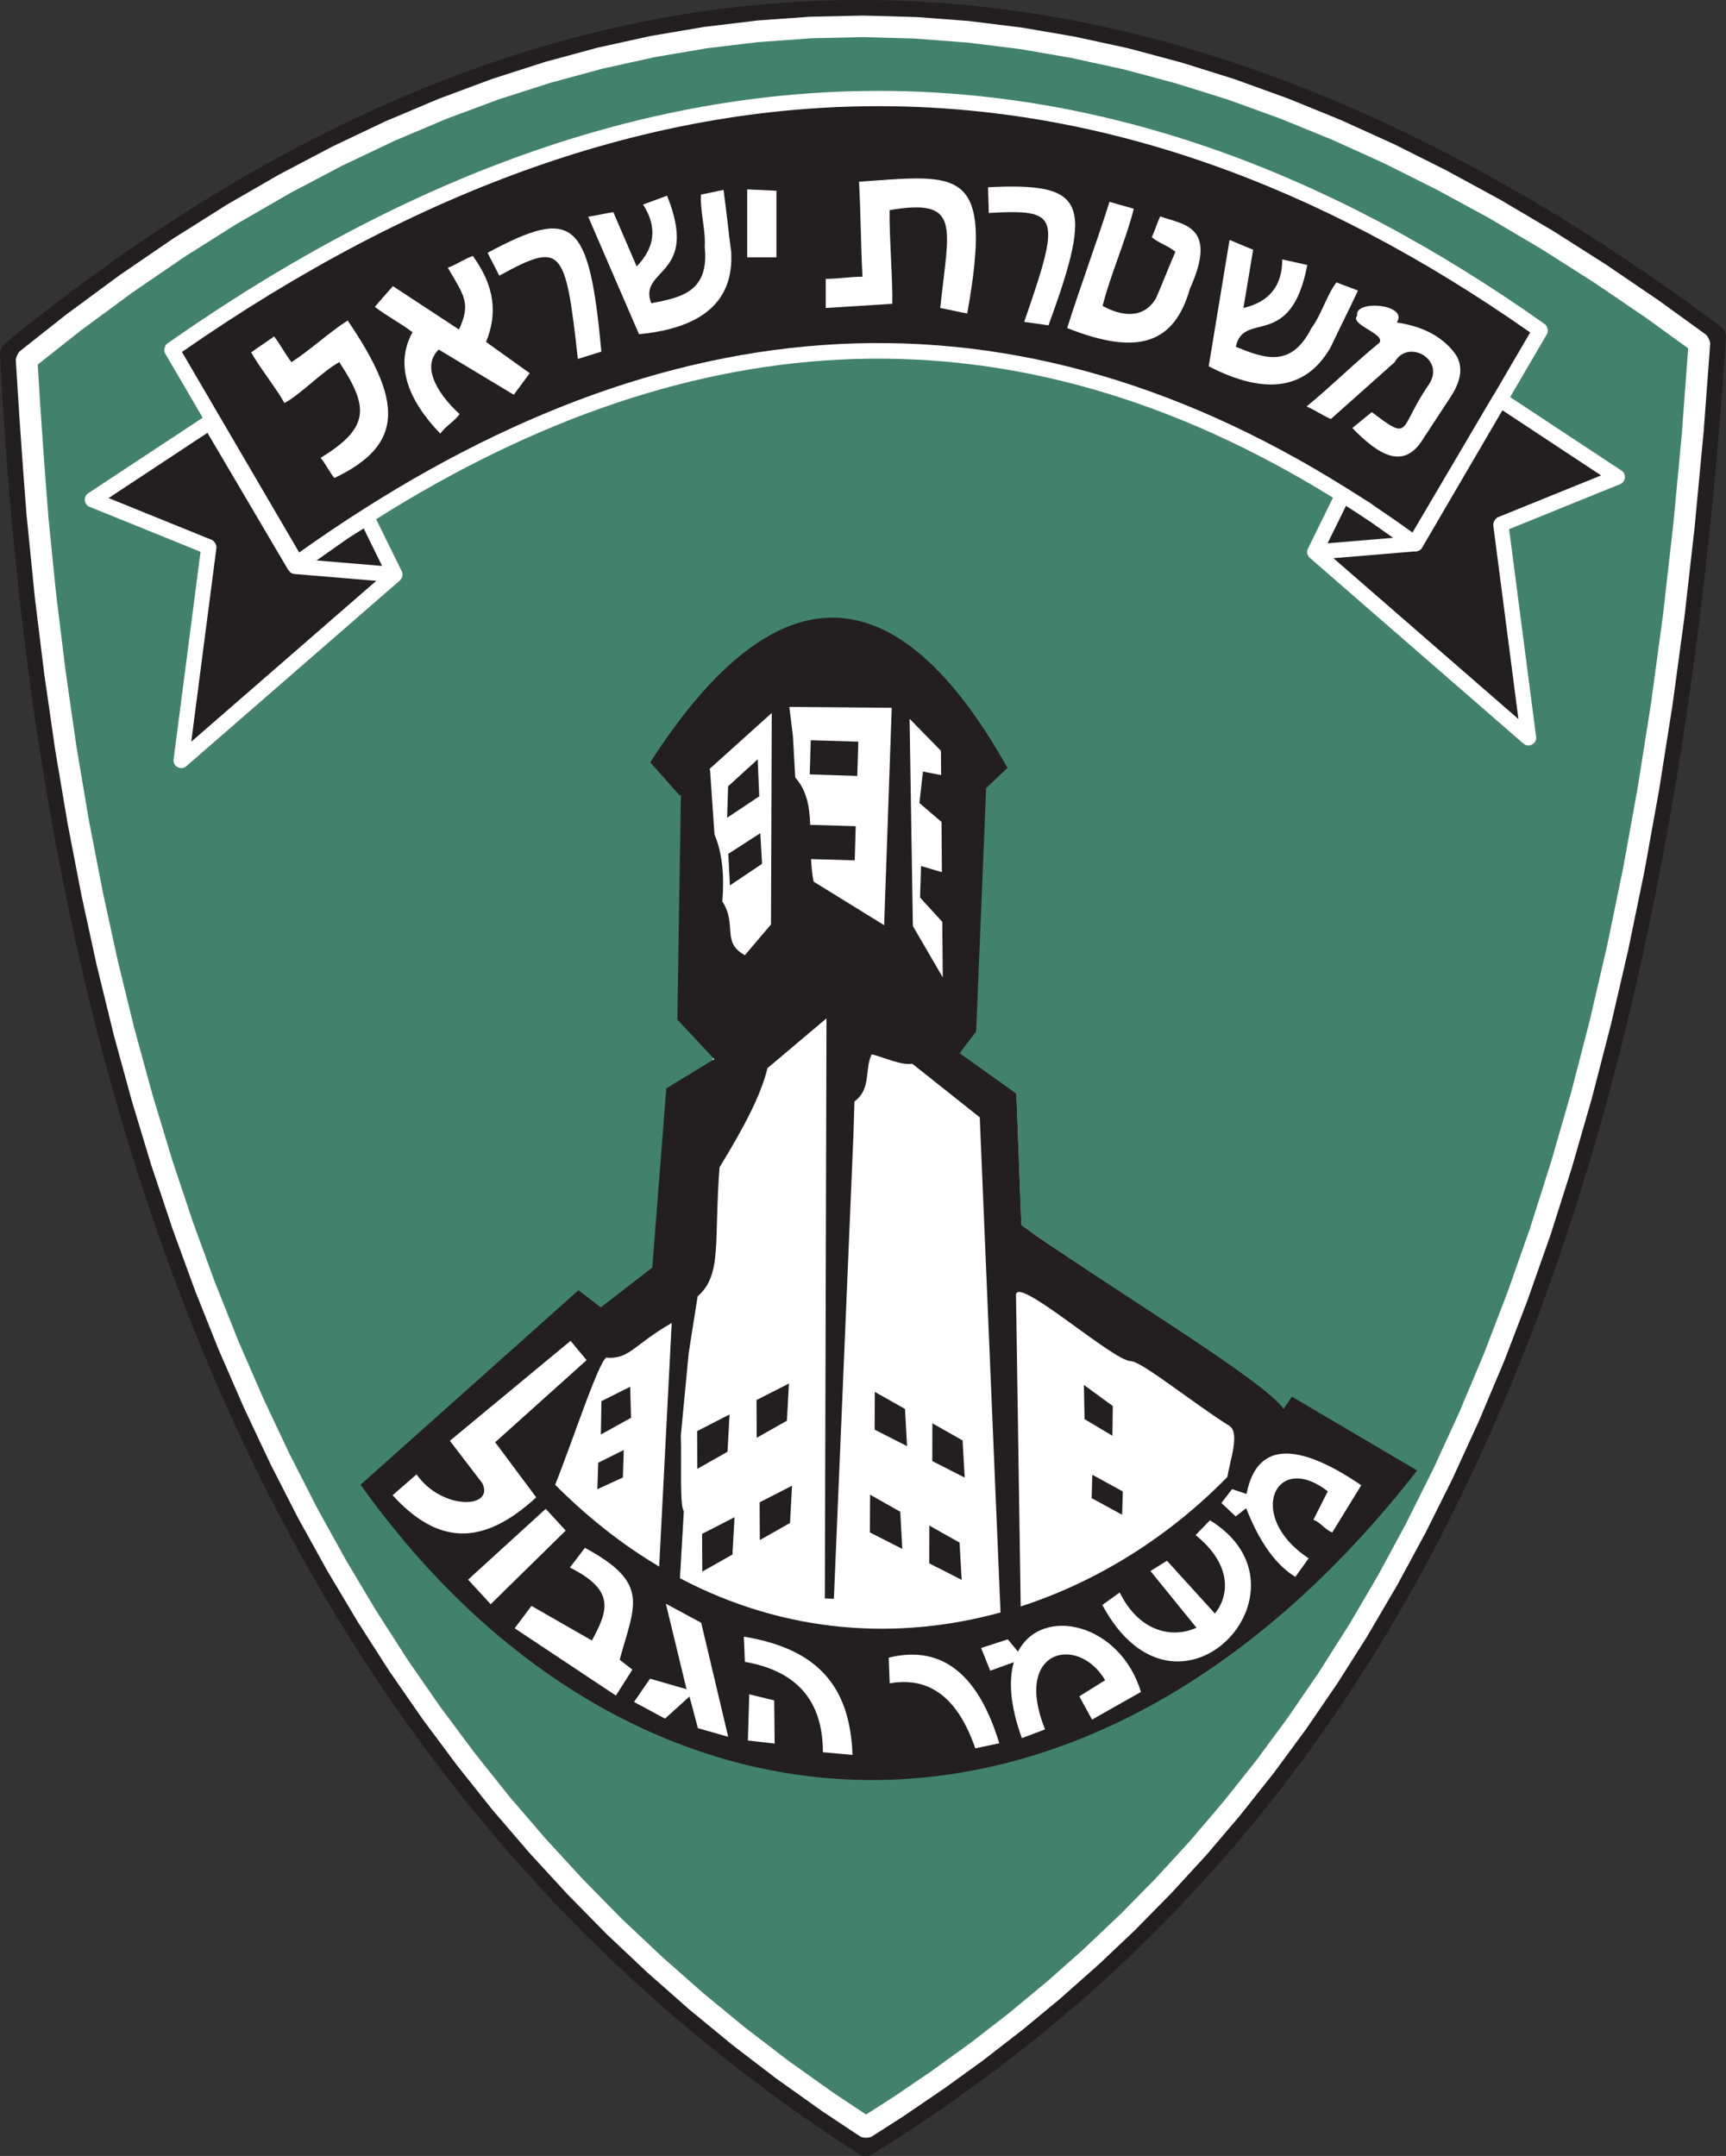 <?xml version="1.0" encoding="UTF-8" standalone="no"?>
<!-- Created with Inkscape (http://www.inkscape.org/) -->

<svg
   xmlns:dc="http://purl.org/dc/elements/1.1/"
   xmlns:cc="http://creativecommons.org/ns#"
   xmlns:rdf="http://www.w3.org/1999/02/22-rdf-syntax-ns#"
   xmlns:svg="http://www.w3.org/2000/svg"
   xmlns="http://www.w3.org/2000/svg"
   xmlns:sodipodi="http://sodipodi.sourceforge.net/DTD/sodipodi-0.dtd"
   xmlns:inkscape="http://www.inkscape.org/namespaces/inkscape"
   id="svg2985"
   version="1.1"
   inkscape:version="0.92.0 r15299"
   width="175.864"
   height="219.686"
   xml:space="preserve"
   sodipodi:docname="Emblem_of_Magav.svg"><rect width="100%" height="100%" fill="#333333" stroke="none"/><defs
     id="defs2989" /><sodipodi:namedview
     pagecolor="#ffffff"
     bordercolor="#666666"
     borderopacity="1"
     objecttolerance="10"
     gridtolerance="10"
     guidetolerance="10"
     inkscape:pageopacity="0"
     inkscape:pageshadow="2"
     inkscape:window-width="1920"
     inkscape:window-height="1137"
     id="namedview2987"
     showgrid="false"
     inkscape:zoom="1.5299886"
     inkscape:cx="224.03825"
     inkscape:cy="194.44091"
     inkscape:window-x="-8"
     inkscape:window-y="-8"
     inkscape:window-maximized="1"
     inkscape:current-layer="g2993" /><g
     id="g2993"
     inkscape:groupmode="layer"
     inkscape:label="ink_ext_XXXXXX"
     transform="matrix(1.25,0,0,-1.25,-32.541,230.315)"><g
       id="g2995"
       transform="scale(0.1)"><path
         d="m 263.59,1561.95 c 466.758,380.89 933.46,362.68 1400.1,13.85 1.6,-1.2 3.67,-5.6 3.54,-7.59 C 1639.02,1136.05 1555.1,821.504 1433.25,587.055 1311.15,352.109 1151.01,197.66 970.672,86 968.555,84.688 963.43,84.727 961.332,86.066 754.695,218.414 588.527,401.605 469.438,643.977 350.566,885.898 278.664,1186.73 260.328,1554.74 c -0.086,1.78 1.875,6.08 3.262,7.21 z m 1385.74,2.61 C 1192.21,1904.46 735.145,1922.11 278.137,1551.16 296.703,1187.61 367.883,890.488 485.23,651.664 601.941,414.141 764.383,234.211 966.168,103.832 1142.04,213.688 1298.25,365.367 1417.66,595.16 c 120.3,231.473 203.33,542.28 231.67,969.4"
         style="fill:#231f20;fill-opacity:1;fill-rule:nonzero;stroke:none"
         id="path2999"
         inkscape:connector-curvature="0" /><path
         d="m 282.012,1549.38 3.64,-61.31 5.219,-66.21 6.488,-64.64 7.754,-63.04 8.86,-61.55 10.125,-60.05 11.316,-58.46 12.418,-57.04 13.606,-55.53 14.792,-54.034 15.903,-52.606 17.09,-51.187 18.113,-49.68 19.301,-48.336 20.414,-46.91 21.437,-45.492 22.547,-44.141 23.653,-42.719 24.679,-41.371 25.715,-40.113 26.816,-38.684 27.848,-37.418 28.797,-36.152 29.902,-34.809 30.852,-33.543 31.801,-32.355 32.914,-31.012 33.777,-29.824 34.809,-28.637 35.754,-27.371 36.789,-26.183 31.089,-20.649 26.344,16.848 32.516,22.152 32.04,23.18 31.4,24.363 30.93,25.633 30.22,26.816 29.67,28.086 29.03,29.508 28.41,30.93 27.6,32.437 26.98,33.938 26.18,35.519 25.4,37.102 24.68,38.922 23.81,40.66 22.95,42.406 22.15,44.383 21.2,46.277 20.33,48.258 19.3,50.313 18.43,52.367 17.33,54.59 16.37,56.797 15.27,59.011 14.24,61.39 13.13,63.77 11.95,66.21 10.84,68.67 9.65,71.19 8.38,73.81 7.2,76.5 5.38,72.39 -37.65,27.29 -43.12,29.35 -43.03,27.38 -43.12,25.47 -43.03,23.41 -42.96,21.52 -43.04,19.54 -42.95,17.49 -42.88,15.5 -42.96,13.45 -42.87,11.47 -42.88,9.33 -42.8,7.36 -42.87,5.3 -42.8,3.25 -42.803,1.18 -42.797,-0.95 -42.796,-3.08 -42.801,-5.14 -42.879,-7.28 -42.797,-9.42 -42.875,-11.62 -42.879,-13.77 -42.875,-15.98 -42.879,-18.12 -42.957,-20.41 -42.957,-22.63 -43.035,-24.84 -43.035,-27.13 -43.039,-29.43 -43.035,-31.72 -38.129,-30.14"
         style="fill:#42826c;fill-opacity:1;fill-rule:evenodd;stroke:none"
         id="path3001"
         inkscape:connector-curvature="0" /><path
         d="m 291.074,1545.33 c 2.434,-41.04 5.356,-81.79 8.586,-122.79 h -0.051 l 6.45,-64.25 h 0.023 l 7.754,-63.05 h -0.012 l 8.832,-61.36 10.059,-59.65 v 0 l 11.273,-58.26 h 0.008 l 12.418,-57.03 -0.016,-0.01 13.497,-55.09 0.023,0.01 14.754,-53.885 15.871,-52.516 -0.02,-0.008 16.938,-50.73 v 0 l 18.031,-49.445 0.016,0.007 19.301,-48.335 -0.012,-0.008 20.183,-46.391 v 0 l 21.329,-45.254 0.007,0.008 22.547,-44.145 -0.015,-0.007 23.422,-42.301 24.476,-41.035 0.008,0.004 25.711,-40.106 -0.008,-0.004 26.555,-38.301 27.597,-37.082 h 0.004 l 28.785,-36.14 29.5,-34.336 v 0 l 30.856,-33.543 -0.004,-0.004 31.414,-31.961 32.852,-30.957 -0.004,-0.004 33.445,-29.527 34.457,-28.352 0.004,0.008 35.746,-27.363 36.316,-25.852 h 0.004 l 26.309,-17.472 21.543,13.777 0.012,-0.024 32.092,21.864 v 0 l 32.04,23.179 v -0.007 l 30.97,24.019 -0.01,0.012 30.93,25.633 0.01,-0.016 29.78,26.43 -0.02,0.023 29.67,28.086 0.01,-0.016 28.61,29.075 v 0.004 l 28.17,30.679 -0.01,0.008 27.61,32.438 0.01,-0.012 26.75,33.652 25.92,35.156 25.16,36.762 -0.01,0.004 24.68,38.922 0.02,-0.012 23.5,40.121 -0.01,0.004 22.81,42.16 -0.01,0.004 22.15,44.379 0.02,-0.008 21.06,45.969 20.13,47.777 -0.02,0.008 19.3,50.313 h 0.02 l 18.26,51.887 -0.01,0.003 17.32,54.586 v 0 l 16.31,56.563 0.01,-0.008 15.16,58.573 -0.01,0.01 14.24,61.38 h 0.01 l 13.09,63.56 v 0 l 11.89,65.91 10.8,68.38 -0.01,0.01 9.62,70.99 v 0 l 8.38,73.81 0.02,-0.01 7.17,76.16 h -0.06 l 5.02,67.56 -33.65,24.39 v 0.01 l -42.67,29.04 v 0 l -43.04,27.37 h 0.01 l -42.88,25.33 v 0.01 l -42.48,23.12 -0.01,-0.02 -42.96,21.52 h 0.01 l -42.49,19.29 -42.89,17.46 v 0.01 l -42.19,15.25 v 0 l -42.71,13.38 -42.51,11.37 -42.65,9.28 -42.14,7.25 -42.42,5.24 v -0.02 l -42.8,3.25 0.01,0.01 -42.211,1.17 -42.121,-0.94 v -0.01 l -42.797,-3.08 -0.004,0.02 -42.356,-5.09 -42.082,-7.15 v 0 l -42.445,-9.34 -42.781,-11.6 -0.008,0.02 -42.43,-13.62 -42.406,-15.81 -42.351,-17.89 0.003,-0.01 -42.773,-20.32 -42.5,-22.39 0.012,-0.02 -43.035,-24.84 -0.012,0.03 -42.477,-26.78 h 0.004 l -42.941,-29.37 -42.633,-31.42 0.016,-0.02 z m -17.851,3.53 c -0.11,1.88 1.855,6.25 3.332,7.42 l 38.129,30.14 0.273,0.17 43.035,31.73 c 0.004,0 0.242,0.17 0.242,0.17 l 43.036,29.43 c 0.003,0 0.273,0.17 0.273,0.17 l 43.039,27.14 c 0,0 0.27,0.2 0.273,0.2 l 43.036,24.84 c 0.004,0 0.304,0.14 0.308,0.14 l 42.957,22.62 c 0.004,0.01 0.34,0.17 0.344,0.17 l 42.957,20.41 c 0,0.01 0.34,0.14 0.34,0.14 l 42.883,18.12 0.34,0.13 42.878,15.98 c 0.004,0 0.375,0.14 0.375,0.14 l 42.879,13.77 c 0.004,0 0.375,0.13 0.375,0.13 l 42.883,11.63 c 0,0 0.438,0.11 0.442,0.11 l 42.8,9.41 c 0.004,0 0.407,0.07 0.414,0.07 l 42.875,7.28 c 0.004,0 0.411,0.07 0.411,0.07 l 42.8,5.14 c 0.004,0 0.407,0.07 0.411,0.07 l 42.8,3.08 c 0.004,0 0.442,0 0.446,0 l 42.796,0.95 c 0.008,0 0.407,0 0.415,0 l 42.8,-1.19 c 0,0 0.4,0 0.41,0 l 42.8,-3.24 c 0,0 0.4,-0.07 0.41,-0.07 l 42.88,-5.3 c 0,0 0.4,-0.07 0.41,-0.07 l 42.8,-7.35 c 0,0 0.37,-0.07 0.37,-0.07 l 42.88,-9.34 c 0.01,0 0.41,-0.1 0.42,-0.1 l 42.87,-11.47 c 0,0 0.34,-0.1 0.34,-0.1 l 42.96,-13.45 c 0.01,0 0.37,-0.14 0.38,-0.14 l 42.88,-15.51 c 0,0 0.3,-0.1 0.3,-0.1 l 42.96,-17.48 c 0,0 0.31,-0.14 0.31,-0.14 l 43.03,-19.54 c 0.01,0 0.31,-0.13 0.32,-0.13 l 42.95,-21.52 c 0,0 0.27,-0.18 0.28,-0.18 l 43.03,-23.41 c 0.01,0 0.27,-0.14 0.28,-0.14 l 43.11,-25.47 0.24,-0.14 43.04,-27.37 c 0,-0.01 0.23,-0.17 0.23,-0.17 l 43.12,-29.35 c 0,0 0.21,-0.14 0.21,-0.14 l 37.66,-27.29 c 1.69,-1.23 3.78,-5.65 3.63,-7.73 l -5.38,-72.38 -0.06,-0.18 -7.21,-76.49 v -0.18 l -8.38,-73.81 c 0,0 -0.03,-0.2 -0.03,-0.2 l -9.66,-71.2 -0.03,-0.17 -10.84,-68.67 -0.03,-0.2 -11.95,-66.22 c 0,0 -0.03,-0.2 -0.03,-0.2 l -13.14,-63.77 -0.03,-0.2 -14.24,-61.39 -0.07,-0.24 -15.27,-59.017 c 0,-0.004 -0.03,-0.207 -0.03,-0.207 l -16.38,-56.801 c 0,-0.003 -0.07,-0.238 -0.07,-0.242 l -17.32,-54.582 c 0,-0.004 -0.1,-0.242 -0.1,-0.242 l -18.44,-52.367 c 0,-0.004 -0.06,-0.242 -0.06,-0.242 l -19.3,-50.317 c -0.01,0 -0.14,-0.269 -0.14,-0.273 l -20.33,-48.254 c -0.01,-0.004 -0.11,-0.242 -0.11,-0.242 l -21.2,-46.278 c 0,-0.003 -0.1,-0.277 -0.1,-0.277 l -22.15,-44.379 -0.14,-0.238 -22.94,-42.406 c 0,0 -0.17,-0.27 -0.17,-0.274 l -23.81,-40.664 c -0.01,0 -0.14,-0.269 -0.14,-0.273 l -24.68,-38.922 -0.17,-0.238 -25.4,-37.106 c 0,0 -0.17,-0.234 -0.17,-0.238 l -26.18,-35.524 c -0.01,0 -0.21,-0.269 -0.21,-0.273 l -26.98,-33.938 c 0,0 -0.17,-0.238 -0.17,-0.238 l -27.61,-32.433 c 0,-0.004 -0.24,-0.239 -0.24,-0.243 l -28.4,-30.933 c 0,0 -0.21,-0.203 -0.21,-0.207 l -29.03,-29.504 c 0,-0.004 -0.21,-0.242 -0.21,-0.242 l -29.66,-28.086 -0.24,-0.168 -30.22,-26.821 c 0,0 -0.21,-0.203 -0.21,-0.207 l -30.93,-25.629 -0.24,-0.171 -31.41,-24.368 c 0,0 -0.2,-0.168 -0.2,-0.171 l -32.04,-23.18 c 0,0 -0.2,-0.137 -0.21,-0.137 L 997.516,117.93 c 0,-0.004 -0.203,-0.172 -0.203,-0.172 l -26.344,-16.852 c -2.203,-1.406 -7.395,-1.347 -9.578,0.106 l -31.09,20.644 c -0.004,0 -0.238,0.172 -0.242,0.176 l -36.786,26.184 c -0.003,0 -0.238,0.168 -0.242,0.172 l -35.754,27.371 c -0.004,0 -0.242,0.203 -0.242,0.207 l -34.808,28.636 c 0,0 -0.239,0.203 -0.243,0.207 l -33.777,29.821 c -0.004,0.004 -0.203,0.172 -0.207,0.175 l -32.91,31.008 c -0.004,0 -0.238,0.239 -0.242,0.242 l -31.801,32.356 c 0,0 -0.203,0.203 -0.203,0.207 l -30.852,33.543 c -0.004,0 -0.207,0.238 -0.207,0.238 l -29.902,34.809 c -0.004,0.004 -0.207,0.238 -0.207,0.242 l -28.797,36.152 -0.172,0.239 -27.848,37.418 c 0,0.004 -0.171,0.238 -0.171,0.242 l -26.817,38.683 c -0.004,0.004 -0.172,0.239 -0.172,0.243 l -25.711,40.105 c 0,0.004 -0.136,0.238 -0.136,0.242 l -24.684,41.375 -0.137,0.239 -23.656,42.718 c 0,0 -0.168,0.274 -0.168,0.278 l -22.547,44.14 c 0,0.004 -0.101,0.242 -0.101,0.242 l -21.442,45.485 c 0,0.004 -0.101,0.242 -0.101,0.242 l -20.411,46.914 -0.136,0.273 -19.305,48.336 -0.066,0.239 -18.118,49.679 c 0,0.004 -0.066,0.207 -0.066,0.207 l -17.09,51.188 -0.105,0.238 -15.899,52.606 c 0,0 -0.066,0.242 -0.07,0.242 l -14.793,54.031 c 0,0.004 -0.031,0.242 -0.035,0.242 l -13.606,55.532 c 0,0 -0.07,0.21 -0.07,0.21 l -12.418,57.04 -0.035,0.2 -11.313,58.46 -0.035,0.21 -10.125,60.04 c 0,0.01 -0.035,0.21 -0.035,0.21 l -8.859,61.55 -0.035,0.17 -7.754,63.05 v 0.2 l -6.485,64.64 c 0,0 -0.066,0.17 -0.066,0.17 -3.363,42.62 -6.332,85.03 -8.863,127.69"
         style="fill:#ffffff;fill-opacity:1;fill-rule:nonzero;stroke:none"
         id="path3003"
         inkscape:connector-curvature="0" /><path
         d="m 820.035,1232.39 31.406,-217.71 -65.66,-232.266 -132.351,-148.887 28.164,-59.804 135.199,-92.399 308.047,-10.363 181.8,223.086 -213.76,149.836 -4.03,107.035 -59.73,34.016 25,240.256 -120.718,73.97 -113.367,-66.77"
         style="fill:#ffffff;fill-opacity:1;fill-rule:evenodd;stroke:none"
         id="path3005"
         inkscape:connector-curvature="0" /><path
         d="M 554.227,632.188 C 775.574,322.074 1144.7,296.602 1415.49,643.816 l -102.13,60.204 c -2.13,-3.329 -4.43,-6.649 -6.72,-9.973 -17.01,24.367 -149.52,103.16 -213.76,149.836 l -4.03,107.035 -46.28,33.066 c 4.43,5.934 8.94,11.786 13.45,17.646 2.69,66.13 5.38,132.35 8.15,198.48 l 17.4,16.46 c -88.679,158.14 -186.855,166.76 -291.199,4.5 l 24.047,-27.13 0.949,0.87 c -0.949,-61.15 -1.976,-122.3 -2.926,-183.45 10.047,-10.76 20.094,-21.442 30.141,-32.2 l -39.16,-23.894 -11.391,-146.036 -41.926,-32.433 -18.277,13.926 z m 595.933,-10.918 0.55,19.066 24.84,-13.609 -0.55,-18.989 z m -5.78,64.394 -0.55,27.926 23.58,-17.246 -0.32,-24.207 z m -396.415,-35.519 20.808,10.363 -0.71,-22.391 -20.809,-9.57 z m 2.14,23.019 0.473,27.137 23.418,11.785 0.711,-25.313 z m 267.705,-105.055 26.42,-13.453 -1.74,30.379 -24.6,13.848 z m -140.818,133.141 26.426,13.445 -1.664,-30.297 -24.602,-13.921 z m -44.379,-109.094 26.422,13.528 -1.66,-30.379 -24.602,-13.922 z m 46.914,25.711 26.422,13.528 -1.66,-30.379 -24.605,-13.922 z m 93.743,59.254 26.425,-13.449 -1.66,30.297 -24.605,13.926 z m 46.99,-25.633 26.42,-13.449 -1.73,30.301 -24.61,13.922 z m -50.865,-58.144 26.421,-13.449 -1.66,30.3 -24.601,13.922 z m -140.813,82.59 26.422,13.527 -1.664,-30.379 -24.602,-13.922 z m 432.248,-37.34 c -47.15,-48.258 -105.29,-85.121 -168.5,-105.614 l -3.8,252.836 c -2.69,20.172 78.95,-52.843 93.51,-52.843 8.7,0 51.82,-34.965 80.37,-52.77 8.87,-5.695 0.4,-28.398 -1.58,-41.609 z M 1075.88,528.078 C 992.176,505.059 900.73,510.594 814.578,556.004 l 3.164,54.742 c -3.562,3.719 -1.66,41.059 -2.453,61.547 2.137,22.387 4.274,44.777 6.41,67.164 l 7.278,46.281 c 20.253,17.879 13.132,44.219 17.875,105.215 19.621,32.199 33.464,57.988 39.082,80.848 l 48.097,40.589 -1.343,-472.921 7.359,-0.239 15.976,379.172 0.793,26.266 c 13.61,9.887 8.387,25.789 13.61,37.34 -1.821,4.195 23.258,-8.938 33.464,-6.567 l 55.06,-43.746 z m -278.232,37.418 c -29.191,17.324 -57.593,39.399 -84.804,66.692 14.871,37.019 38.289,109.484 42.875,103.472 18.355,-0.555 21.203,10.602 52.136,28.403 -3.402,-65.032 -6.804,-133.145 -10.207,-198.567 z m 230.442,566.034 -17,5.06 -0.8,-25.71 18.12,-19.86 c 0.16,-15.11 0.24,-30.14 0.39,-45.25 -8.14,13.92 -16.29,27.93 -24.36,41.85 -0.87,56.33 -1.82,112.65 -2.69,168.97 l 25.55,-26.1 c 0.08,-6.57 0.16,-13.21 0.16,-19.78 l -14.79,2.85 -2.93,-25.63 18.04,-15.43 c 0.08,-13.6 0.24,-27.29 0.31,-40.97 z m -106.871,107.58 38.761,-1.18 -0.871,-27.93 -38.761,1.27 z m -0.477,-68.98 37.102,-1.11 -0.789,-27.84 -35.598,1.02 c 0.313,-6.01 0.867,-12.18 2.055,-18.35 19.222,-11.87 38.367,-23.73 57.511,-35.52 2.059,59.1 4.114,118.11 6.172,177.21 l -83.461,0.71 c 0.95,-7.91 1.977,-15.91 2.926,-23.81 0.633,-11.24 1.266,-22.55 1.903,-33.78 9.492,-10.53 11.625,-23.73 12.179,-38.53 z m -66.769,-23.65 26.109,16.85 1.422,-25 -26.188,-17.56 z m -0.95,29.43 0.793,25.63 24.129,21.99 1.266,-30.14 z m 140.739,88.84 c -0.399,0.23 -0.793,0.47 -1.266,0.71 h 0.551 z m -104.348,-3.41 c -0.238,-57.51 -0.394,-114.95 -0.629,-172.38 -7.121,-8.38 -14.164,-16.69 -21.285,-25.07 -19.461,10.6 -5.934,24.52 -18.43,43.9 1.899,21.92 -0.238,40.11 -6.332,54.43 -1.187,17.17 -2.371,34.33 -3.558,51.5 -0.16,0.71 -0.239,1.42 -0.313,2.14 l 50.547,45.48"
         style="fill:#231f20;fill-opacity:1;fill-rule:evenodd;stroke:none"
         id="path3007"
         inkscape:connector-curvature="0" /><path
         d="m 599.875,640.648 c 20.645,-29.507 63.918,-28.082 53.555,-7.121 l -26.422,34.493 98.41,81.484 13.055,-15.742 -74.52,-66.926 33.465,-44.934 c -43.512,-39.953 -79.824,-39.082 -117.082,1.739 z m 667.685,-34.253 -11.63,10.918 8.7,11.312 11.79,-3.953 c 9.02,47.226 47.86,38.207 93.51,7.117 l -23.66,-38.527 c -6.33,2.691 -9.02,7.832 -15.34,10.445 l 11.7,23.098 c -42.79,33.465 -67.4,-20.567 -15.58,-54.582 l -10.84,-15.114 c -22.78,13.766 -34.97,43.196 -40.11,55.93 z m -108.7,-72.227 c 61.39,-114.074 178.87,13.055 87.73,69.062 l -11.7,-12.101 c 28.71,-23.02 28.4,-48.18 15.74,-63.922 l -39.08,43.035 -13.45,-8.383 37.5,-46.203 c -19.46,-8.937 -46.52,-3.715 -62.58,28.719 z m -91.37,-53.559 -7.44,18.516 21.76,7.039 8.31,-10.047 c 19.54,37.973 83.22,23.336 100.23,-32.832 l -39.87,-22.543 c -3.49,6.328 -6.96,12.656 -10.37,18.985 l 21.05,13.132 c -21.92,37.34 -75.39,25.555 -48.97,-40.109 l -18.91,-7.121 c -9.65,26.582 -10.84,47.07 -6.57,61.863 z m -12.18,-63.285 c -14.01,40.586 -36.71,58.778 -69.779,53.004 l -0.789,20.887 c 45.328,11.312 74.048,-16.457 90.108,-69.777 z M 931.105,414.16 c 0,43.035 -22.468,66.531 -63.605,73.653 -0.234,6.882 -0.551,13.683 -0.871,20.566 60.203,-9.891 86.629,-40.426 88.605,-96.434 -8.07,0.711 -16.058,1.5 -24.129,2.215 z m -61.152,9.57 1.11,37.661 20.332,-4.989 0.394,-35.203 z m -92.797,31.411 13.055,18.984 29.746,-8.621 -16.852,69.695 28.797,-15.508 21.993,-92.953 -24.68,7.043 -6.883,25.789 -19.937,-18.039 z m -97.304,60.043 82.511,-54.825 13.45,21.121 -10.364,8.071 c 12.106,44.777 25.395,62.183 -28.32,91.215 -4.113,-5.301 -8.149,-10.68 -12.262,-16.063 37.496,-18.746 31.012,-35.203 17.957,-59.488 l -49.285,28.242 z m -37.969,39.632 63.285,57.75 16.297,-17.722 -61.152,-60.043 -18.43,20.015"
         style="fill:#ffffff;fill-opacity:1;fill-rule:evenodd;stroke:none"
         id="path3009"
         inkscape:connector-curvature="0" /><path
         d="m 412.02,1217.77 174.277,151.58 -0.012,0.02 c 1.977,1.77 2.848,4.75 1.547,7.4 l -20.91,42.53 c 260.031,163.87 520.018,178.46 779.958,17.52 l -20.44,-41.59 c -1.31,-2.65 -0.44,-5.63 1.54,-7.4 l -0.01,-0.02 174.28,-151.57 c 4.09,-3.56 10.91,0.09 10.22,5.47 l -22.01,169.45 90.57,36.73 c 4.51,1.83 5.17,8.27 1.1,10.95 l -90.86,59.98 29.99,51.31 c 1.43,2.45 0.54,6.56 -1.78,8.2 -176.75,125.25 -358.41,190.68 -545.488,190.09 -187.062,-0.58 -379.308,-67.14 -577.211,-205.86 -2.336,-1.64 -3.242,-5.78 -1.797,-8.25 9.184,-15.72 18.379,-31.44 30.563,-52.28 l -93.406,-61.65 c -4.063,-2.69 -3.414,-9.12 1.093,-10.95 l 90.579,-36.73 -22.012,-169.45 c -0.699,-5.38 6.129,-9.04 10.219,-5.48"
         style="fill:#ffffff;fill-opacity:1;fill-rule:nonzero;stroke:none"
         id="path3011"
         inkscape:connector-curvature="0" /><path
         d="m 1347.25,1387.5 150.8,-131.15 -20.52,158 c -0.3,2.31 1.67,5.68 3.82,6.55 l 84.06,34.08 -80.43,53.09 -65.53,-112.14 c -1.24,-2.1 -3.89,-3.2 -6.32,-2.93 l -65.88,-5.5"
         style="fill:#231f20;fill-opacity:1;fill-rule:nonzero;stroke:none"
         id="path3013"
         inkscape:connector-curvature="0" /><path
         d="m 567.023,1369.04 -150.808,-131.16 20.523,158.01 c 0.301,2.3 -1.675,5.68 -3.82,6.54 l -84.055,34.09 80.563,53.18 65.972,-111.99 0.149,0.08 c 0.914,-1.7 2.543,-2.99 4.695,-3.17 l 66.781,-5.58"
         style="fill:#231f20;fill-opacity:1;fill-rule:nonzero;stroke:none"
         id="path3015"
         inkscape:connector-curvature="0" /><path
         d="m 571.789,1381.19 -53.422,4.46 25.813,18.18 12.574,7.94 15.035,-30.58"
         style="fill:#231f20;fill-opacity:1;fill-rule:nonzero;stroke:none"
         id="path3017"
         inkscape:connector-curvature="0" /><path
         d="m 408.645,1555.61 c 194.085,134.98 382.375,199.78 565.347,200.35 182.808,0.58 360.528,-62.91 533.638,-184.48 l -29.57,-50.58 c -0.22,-0.25 -0.42,-0.52 -0.6,-0.81 l -65.77,-111.64 c -9.32,6.7 -18.64,13.19 -27.96,19.44 l -6.51,4.59 c 0,0 -0.26,0.17 -0.27,0.17 l -18.67,11.79 c -0.15,0.1 -0.32,0.19 -0.48,0.27 -284.59,178.46 -569.124,149.84 -853.609,-52.56 -13.773,23.55 -54.351,92.98 -95.546,163.46"
         style="fill:#231f20;fill-opacity:1;fill-rule:nonzero;stroke:none"
         id="path3019"
         inkscape:connector-curvature="0" /><path
         d="m 1377.92,1416.78 c -6.81,4.58 -13.62,9.05 -20.44,13.39 l -15,-30.52 53.42,4.46 -17.98,12.67"
         style="fill:#231f20;fill-opacity:1;fill-rule:nonzero;stroke:none"
         id="path3021"
         inkscape:connector-curvature="0" /><path
         d="m 1378.55,1506.58 c -5.85,-4.83 -10.05,-8.07 -15.9,-12.97 21.52,-22.23 41.69,-34.18 57.19,-9.65 7.91,12.1 15.82,24.2 23.74,36.23 8.86,14.16 9.41,26.03 1.66,35.6 -10.76,13.37 -26.5,20.96 -46.36,23.81 9.97,15.27 -35.05,18.83 -32.28,5.61 -6.56,-7.35 23.26,-14.71 18.12,-22.07 -21.12,-17.32 -38.29,-34.64 -59.33,-51.97 7.91,-3.4 11.86,-6.8 19.77,-10.21 17.33,15.43 34.66,30.93 52.06,46.36 10.6,19.62 42.64,1.9 27.13,-19.22 -24.28,-35.68 -13.44,-46.12 -45.8,-21.52"
         style="fill:#ffffff;fill-opacity:1;fill-rule:evenodd;stroke:none"
         id="path3023"
         inkscape:connector-curvature="0" /><path
         d="m 1262.57,1646.92 c -5.69,-34.33 -11.31,-68.67 -17,-103 46.75,-24.13 79.98,-18.83 99.59,15.9 6.81,14.64 15.27,31.09 22.07,45.81 -5.29,2.21 -12.25,4.51 -17.55,6.72 -7.92,-10.52 -12.43,-26.74 -20.34,-37.26 -16.61,-32.91 -38.29,-24.76 -61.7,-15.27 6.41,30.14 44.93,-3.71 58.3,66.69 -6.8,1.5 -13.61,3.01 -20.41,4.51 0,-21.44 -10.52,-34.65 -31.64,-39.56 2.61,15.83 5.3,31.65 7.91,47.47 -6.41,2.69 -12.82,5.3 -19.23,7.99"
         style="fill:#ffffff;fill-opacity:1;fill-rule:evenodd;stroke:none"
         id="path3025"
         inkscape:connector-curvature="0" /><path
         d="m 1164.71,1678.01 c -10.36,-32.99 -24.12,-69.93 -34.49,-102.92 57.67,-22.94 87.34,-12.73 100.08,32.2 23.49,52.05 -6.49,52.13 -24.29,58.85 -2.29,-4.9 -4.51,-12.1 -6.8,-17 6.4,-5.3 12.81,-6.57 19.22,-11.87 -5.22,-12.02 -10.52,-25.79 -15.82,-37.89 -10.36,-17.56 -28.64,-14.4 -43.51,-6.25 6.01,24.52 19.38,54.66 25.39,79.19 -6.01,1.89 -13.76,3.79 -19.78,5.69"
         style="fill:#ffffff;fill-opacity:1;fill-rule:evenodd;stroke:none"
         id="path3027"
         inkscape:connector-curvature="0" /><path
         d="m 1095.18,1580.15 c 6.57,-0.95 13.13,-1.9 19.78,-2.85 37.42,102.06 29.98,116.38 -49.21,112.58 0,-6.41 0.55,-14.56 0.55,-20.97 57.91,3.25 59.02,-1.58 28.88,-88.76"
         style="fill:#ffffff;fill-opacity:1;fill-rule:evenodd;stroke:none"
         id="path3029"
         inkscape:connector-curvature="0" /><path
         d="m 1048.74,1586.96 c 21.6,120.56 -6.01,113.2 -88.205,107.43 1.5,-26.35 1.344,-51.1 2.848,-77.45 -10.602,0 -19.461,-1.74 -29.981,-1.74 0,-7.91 0,-15.82 0,-23.74 16.926,1.11 37.336,2.3 54.27,3.41 0.391,19.93 -2.613,56.33 -2.219,76.34 59.177,10.2 48.097,-13.85 41.297,-79.75 7.91,-1.5 14.08,-3 21.99,-4.5"
         style="fill:#ffffff;fill-opacity:1;fill-rule:evenodd;stroke:none"
         id="path3031"
         inkscape:connector-curvature="0" /><path
         d="m 893.211,1632.76 v 54.27 l -23.813,1.11 v -55.38 h 23.813"
         style="fill:#ffffff;fill-opacity:1;fill-rule:evenodd;stroke:none"
         id="path3033"
         inkscape:connector-curvature="0" /><path
         d="m 580.574,1609.27 c 16.61,-11 37.18,-24.29 53.871,-35.37 10.125,21.6 3.879,27.93 -9.097,50.4 7.355,2.61 13.054,6.96 20.41,9.57 17.324,-23.89 20.566,-46.28 10.762,-70.09 11.074,-7.99 24.441,-17.56 35.597,-25.48 -4.351,-5.85 -8.703,-11.71 -12.976,-17.56 -20.411,12.26 -40.739,24.53 -61.153,36.79 -13.367,-12.42 -3.715,-33.55 17.012,-52.61 -5.301,-6.8 -10.602,-9.02 -15.824,-15.82 -25.946,26.98 -37.418,55.61 -22.625,82.59 -9.653,7.44 -21.043,13.21 -30.692,20.73 4.903,5.61 9.805,11.23 14.715,16.85"
         style="fill:#ffffff;fill-opacity:1;fill-rule:evenodd;stroke:none"
         id="path3035"
         inkscape:connector-curvature="0" /><path
         d="m 521.633,1469.32 c 3.801,-4.19 7.519,-12.26 11.316,-16.45 57.43,27.45 55.457,62.73 10.758,128.39 -14.715,-9.41 -31.09,-24.52 -45.805,-33.94 -5.3,6.81 -8.859,14.16 -14.16,20.97 -5.695,-4.2 -13.054,-8.86 -18.672,-13.06 6.41,-11.62 20.727,-29.59 27.133,-41.29 14.324,7.99 30.379,25.47 44.703,33.38 23.492,-35.83 25.946,-53 -15.273,-78"
         style="fill:#ffffff;fill-opacity:1;fill-rule:evenodd;stroke:none"
         id="path3037"
         inkscape:connector-curvature="0" /><path
         d="m 739.82,1665.83 c 13.766,-31.88 27.532,-63.84 41.375,-95.72 52.368,4.98 77.368,27.37 75.153,67.08 -2.215,16.06 -3.957,34.49 -6.25,50.47 -5.618,-0.95 -12.739,-2.77 -18.352,-3.71 -0.949,-13.22 3.953,-29.28 3.004,-42.41 3.879,-36.7 -18.828,-41.53 -43.59,-46.2 -10.996,28.88 39.793,21.2 12.895,87.66 -6.485,-2.46 -13.051,-4.83 -19.539,-7.2 11.629,-18.12 9.886,-34.89 -5.219,-50.47 -6.41,14.79 -12.738,29.5 -19.067,44.3 -6.804,-1.27 -13.609,-2.54 -20.41,-3.8"
         style="fill:#ffffff;fill-opacity:1;fill-rule:evenodd;stroke:none"
         id="path3039"
         inkscape:connector-curvature="0" /><path
         d="m 731.355,1549.93 c 6.407,1.98 12.735,3.96 19.141,5.94 -9.887,108.22 -22.781,118.03 -92.715,80.61 2.77,-5.78 6.727,-12.89 9.496,-18.67 50.946,27.77 53.95,23.81 64.078,-67.88"
         style="fill:#ffffff;fill-opacity:1;fill-rule:evenodd;stroke:none"
         id="path3041"
         inkscape:connector-curvature="0" /></g></g></svg>